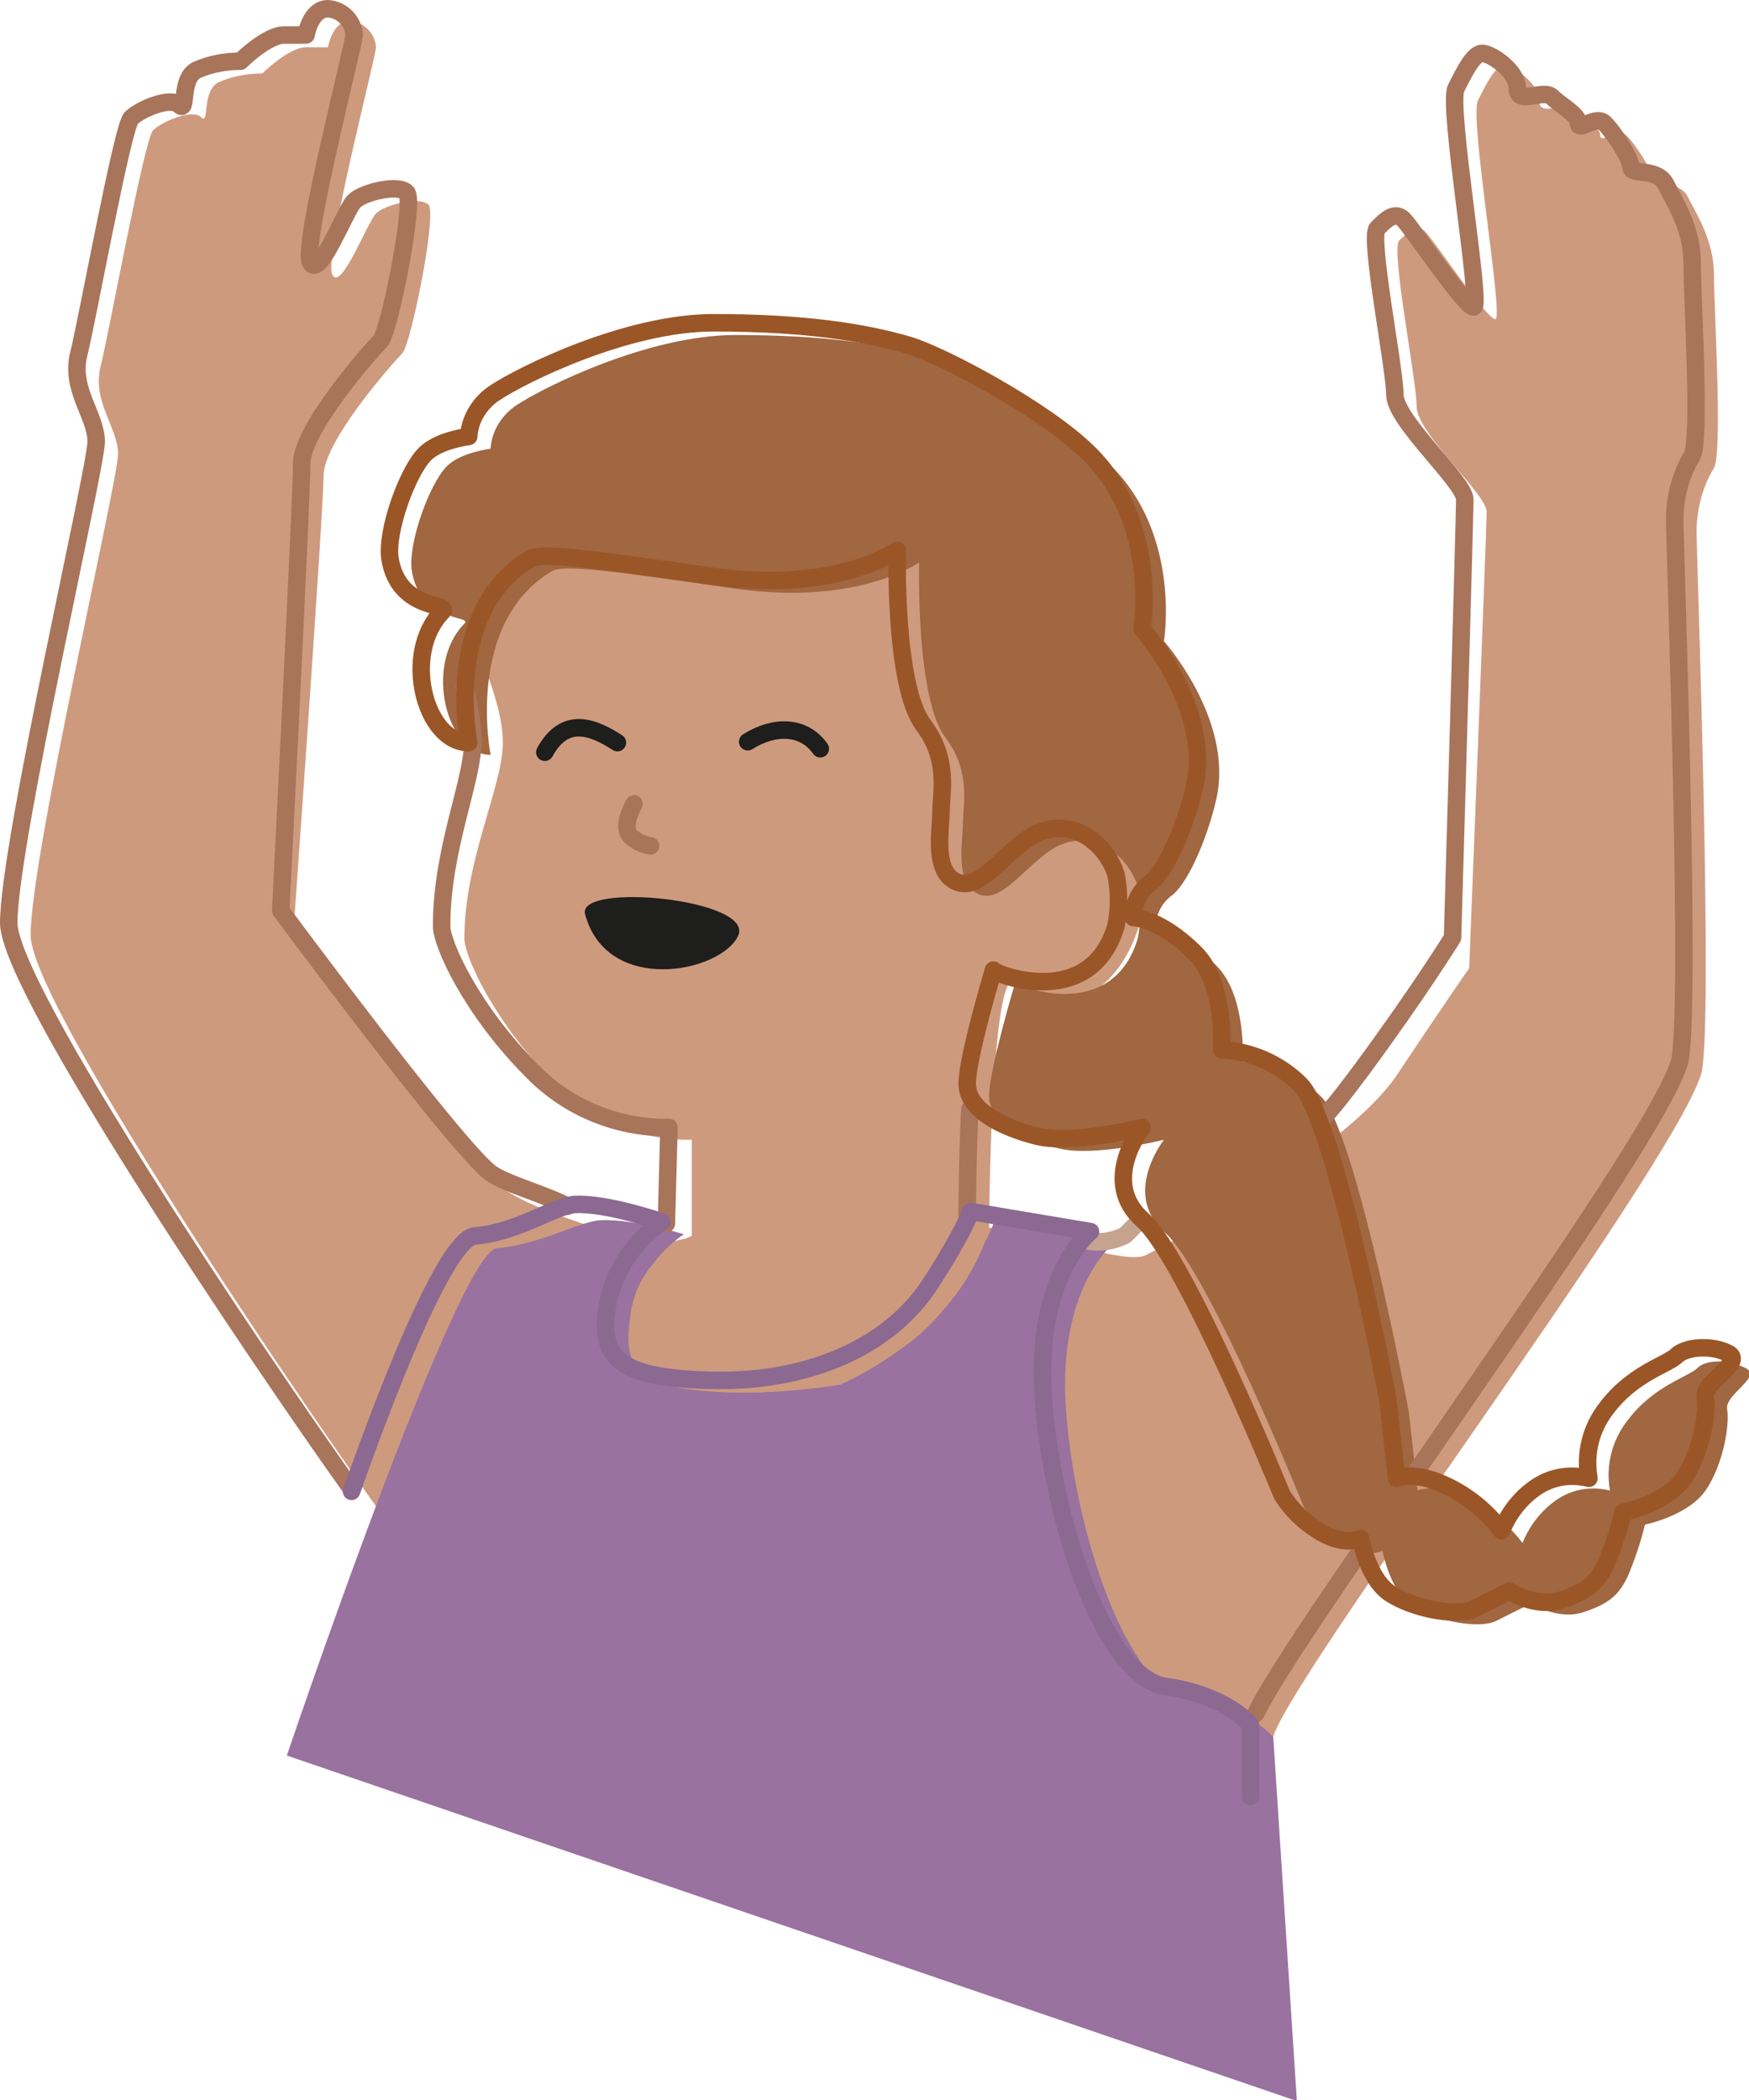 <?xml version="1.0" encoding="utf-8"?>
<!-- Generator: Adobe Illustrator 25.2.3, SVG Export Plug-In . SVG Version: 6.00 Build 0)  -->
<svg version="1.1" id="Ebene_1" xmlns="http://www.w3.org/2000/svg" xmlns:xlink="http://www.w3.org/1999/xlink" x="0px" y="0px"
	 viewBox="0 0 200 240.1" style="enable-background:new 0 0 200 240.1;" xml:space="preserve">
<style type="text/css">
	.st0{fill:#CE9A7E;}
	.st1{fill:#99729F;}
	.st2{fill:#A06740;}
	.st3{fill:none;stroke:#C5A38F;stroke-width:2;stroke-linecap:round;stroke-linejoin:round;}
	.st4{fill:none;stroke:#A8755B;stroke-width:2;stroke-linecap:round;stroke-linejoin:round;}
	.st5{fill:none;stroke:#9B5627;stroke-width:2;stroke-linecap:round;stroke-linejoin:round;}
	.st6{fill:none;stroke:#8C6991;stroke-width:2;stroke-linecap:round;stroke-linejoin:round;}
	.st7{fill:none;stroke:#1E1E1C;stroke-width:2;stroke-linecap:round;}
	.st8{fill:#1E1E1C;}
</style>
<g id="Ebene_2_1_">
	<g id="Ebene_9">
		<path class="st0" d="M194.5,122.9c-3.9,11.7-48,70-49,76s0,21.1,0,21.1l-99-25.1c0,0,2-16.1,0-18s-43-61-43-70s10-52,10-55
			s-3-6-2-10s5-26,6-27s4.5-2.5,5.5-1.5s0-3,2-4c1.6-0.7,3.3-1,5-1c0,0,3-3,5-3h2.5c0,0,0.5-3,2.5-3c1.6,0.1,2.9,1.4,3,3
			c0,1-6,24-5,26s4-6,5-7s5-2,6-1s-2,16-3,17s-9,10-9,14s-3.4,51.5-3.4,51.5s20,27,24,30s17.4,6.5,17.4,6.5s8-2,10-2
			s29.8-0.6,32.8,0.4s11.2,3.7,13.2,2.7s22.8-11.7,28.8-20.7s8.2-12.1,8.2-12.1s2-50.2,2-52.2s-8-9-8-12s-3-18-2-19s2-2,3-1
			s7,10,8,10s-3-23-2-25s2-4,3-4s4,2,4,4s3,0,4,1s3,2,3,3s2-1,3,0s3,4,3,5s3,0,4,2s3,5,3,9s1,20,0,22c-1.3,2.1-1.9,4.5-2,7
			C194,63.4,196,118.4,194.5,122.9z"/>
		<path class="st1" d="M56.8,142.7c4.9-0.4,9.3-3,11.8-3.2c3.7-0.2,9.6,1.6,9.6,1.6c-3.2,2.2-5.4,5.5-6.1,9.3c-1,6,0.7,8.5,11.7,8.8
			c10.7,0.3,20.4-3.5,25.3-11.2c3.8-5.9,4.5-8.1,4.5-8.1l13.7,2.3c0,0-6.4,5-5.4,19s7,32,14,33s9.7,4.4,9.7,4.4l2.7,41.6L32.8,200.7
			C32.8,200.7,52.3,143.1,56.8,142.7z"/>
		<path class="st0" d="M130.1,106.3c-2.2,6.6-8,11-14,6c-2.8-2.3-3,28-3,28s-2,11-17,18c0,0-23,4-24-5s7-12,7-12v-11
			c-5.8,0.1-11.5-2.2-15.6-6.4c-7-7-10.4-14.6-10.4-16.6c0-9,4.4-17.4,4.4-22.4s-3.4-10.6-2.4-11.6s5.4-11.4,8.4-10.4
			s41.6-0.6,41.6-0.6l25,36C130.1,98.3,131.1,103.3,130.1,106.3z"/>
		<path class="st2" d="M132.1,106.3c0-1.6,0.7-3.1,2-4c2-1.7,4.1-7,5-11c2-9-6-18-6-18s2-12-6-20c-5-5-16.7-11.3-20.6-12.4
			c-5.4-1.6-12.4-2.6-22.4-2.6s-22,6-25,8c-1.7,1.1-2.9,3-3,5c0,0-3.4,0.4-5,2c-2,2-4.5,8.9-4,12c1,6,7,5,6,6c-4.7,4.8-2,15,3,15
			c0,0-3-15,7-21c1.4-0.8,7,0,21,2s21-3,21-3s-0.4,15.5,3,20c3,4,2,7.7,2,10c0,2-1,7,2,8s6.1-5,10-6s7,2,8,5c0.4,2,0.4,4,0,6
			c-3,10-14.4,5.2-14,5c0,0-3,10-3,13s4,5,8,6s12-1,12-1s-4.9,6.2,0.1,10.6s15.9,31.4,15.9,31.4c1,1.6,2.4,3,4,4c3,2,5,1,5,1
			s0.8,4.6,3.4,6.3s7.6,2.7,9.6,1.7l4-2c0,0,3,2,6,1s4-2,5-4c0.8-1.9,1.5-3.9,2-6c0,0,5-1,7-4s2.7-7.5,2.4-9.2s4.1-3.7,2.1-4.7
			s-4.5-1-5.5,0s-5,2-8,6c-1.8,2.3-2.5,5.2-2,8c-2.1-0.5-4.2-0.2-6,1c-1.8,1.2-3.2,3-4,5c-1.6-2.1-3.6-3.8-6-5c-4-2-6-1-6-1l-1-9
			c0,0-6-32-10-36c-2.4-2.4-5.6-3.8-9-4c0,0,0.5-7.5-3-11C135.1,106.3,132.1,106.3,132.1,106.3z"/>
		<path class="st3" d="M124.5,141.9c1.4,0.2,2.7,0,4-0.6c0.3-0.1,0.9-0.9,1.6-1.5"/>
		<path class="st4" d="M40.1,170.1C29.4,155.1,1,113,1,105.5c0-9,10-52,10-55s-3-6-2-10s5-26,6-27s4.5-2.5,5.5-1.5s0-3,2-4
			c1.6-0.7,3.3-1,5-1c0,0,3-3,5-3H35c0,0,0.5-3,2.5-3c1.6,0.1,2.9,1.4,3,3c0,1-6,24-5,26s4-6,5-7s5-2,6-1s-2,16-3,17s-9,10-9,14
			s-2.4,51.1-2.4,51.1s20,27,24,30c1.6,1.2,6.1,2.4,8.8,3.8"/>
		<path class="st4" d="M155.5,177.4c-5.7,8.3-10.3,15.2-11.9,18.5"/>
		<path class="st4" d="M151.5,127.6c1.6-1.8,3-3.7,4.2-5.3c6.5-8.8,10.4-15.1,10.4-15.1s1.4-48.1,1.4-50.1s-8-9-8-12s-3-18-2-19
			s2-2,3-1s7,10,8,10s-3-23-2-25s2-4,3-4s4,2,4,4s3,0,4,1s3,2,3,3s2-1,3,0s3,4,3,5s3,0,4,2s3,5,3,9s1,20,0,22c-1.3,2.1-1.9,4.5-2,7
			c0,3,2,58,0.5,62.5c-2.2,6.6-17.3,28.1-30.1,46.7"/>
		<path class="st4" d="M76.2,139.9l0.3-11c-5.8,0.1-11.5-2.2-15.6-6.4c-7-7-10.4-14.6-10.4-16.6c0-9,3.6-16.5,3.6-21.5
			c-0.1-2-0.5-4-1-5.9"/>
		<path class="st4" d="M110.9,126.8c-0.3,6.3-0.3,12.1-0.3,12.1"/>
		<path class="st5" d="M129.6,104.9c0-1.6,0.7-3.1,2-4c2-1.7,4.1-7,5-11c2-9-6-18-6-18s2-12-6-20c-5-5-16.7-11.2-20.6-12.4
			c-5.4-1.6-12.4-2.6-22.4-2.6s-22,6-25,8c-1.7,1.1-2.9,3-3,5c0,0-3.4,0.4-5,2c-2,2-4.5,8.9-4,12c1,6,7,5,6,6c-4.7,4.8-2,15,3,15
			c0,0-3-15,7-21c1.4-0.8,7,0,21,2s21-3,21-3s-0.4,15.5,3,20c3,4,2,7.7,2,10c0,2-1,7,2,8s6.1-5,10-6s7,2,8,5c0.4,2,0.4,4,0,6
			c-3,10-14.4,5.2-14,5c0,0-3,10-3,13s4,5,8,6s12-1,12-1s-4.9,6.2,0.1,10.6c4.9,4.4,15.9,31.4,15.9,31.4c1,1.6,2.4,3,4,4
			c3,2,5,1,5,1s0.8,4.6,3.4,6.3s7.6,2.7,9.6,1.7l4-2c0,0,3,2,6,1s4-2,5-4c0.8-1.9,1.5-3.9,2-6c0,0,5-1,7-4s2.7-7.5,2.4-9.2
			s4.6-4,2.6-5s-4.9-0.7-5.9,0.3s-5,2-8,6c-1.8,2.3-2.5,5.2-2,8c-2.1-0.5-4.2-0.2-6,1c-1.8,1.2-3.2,3-4,5c-1.6-2.1-3.6-3.8-6-5
			c-4-2-6-1-6-1l-1-9c0,0-6-32-10-36c-2.4-2.4-5.6-3.8-9-4c0,0,0.5-7.5-3-11C132.6,104.9,129.6,104.9,129.6,104.9z"/>
		<path class="st6" d="M40.2,170.5c3.2-9.1,10.6-28.9,14.1-29.2c4.9-0.4,9-3.4,11.4-3.6c3.7-0.2,10,2,10,2c-3.2,2.2-5.4,5.5-6.2,9.3
			c-1,6,0.7,8.5,11.7,8.8c10.7,0.3,20.4-3.5,25.3-11.2c3.8-5.9,4.5-8.1,4.5-8.1l13.7,2.3c0,0-6.4,5-5.4,19s7,32,14,33
			c7,1,9.7,4.4,9.7,4.4v8.2"/>
		<path class="st7" d="M62.3,86c2.3-4.2,5.5-2.9,8.3-1.1"/>
		<path class="st7" d="M93.8,85.6c-1.9-2.7-5.3-2.7-8.3-0.8"/>
		<path class="st8" d="M84.4,107c-2,4.2-15,6.8-17.5-2.5C66,100.8,86.4,102.8,84.4,107z"/>
		<path class="st4" d="M72.5,91.9c-0.8,1.5-1.2,3-0.3,3.8c0.6,0.5,1.4,0.9,2.2,1"/>
	</g>
</g>
</svg>
